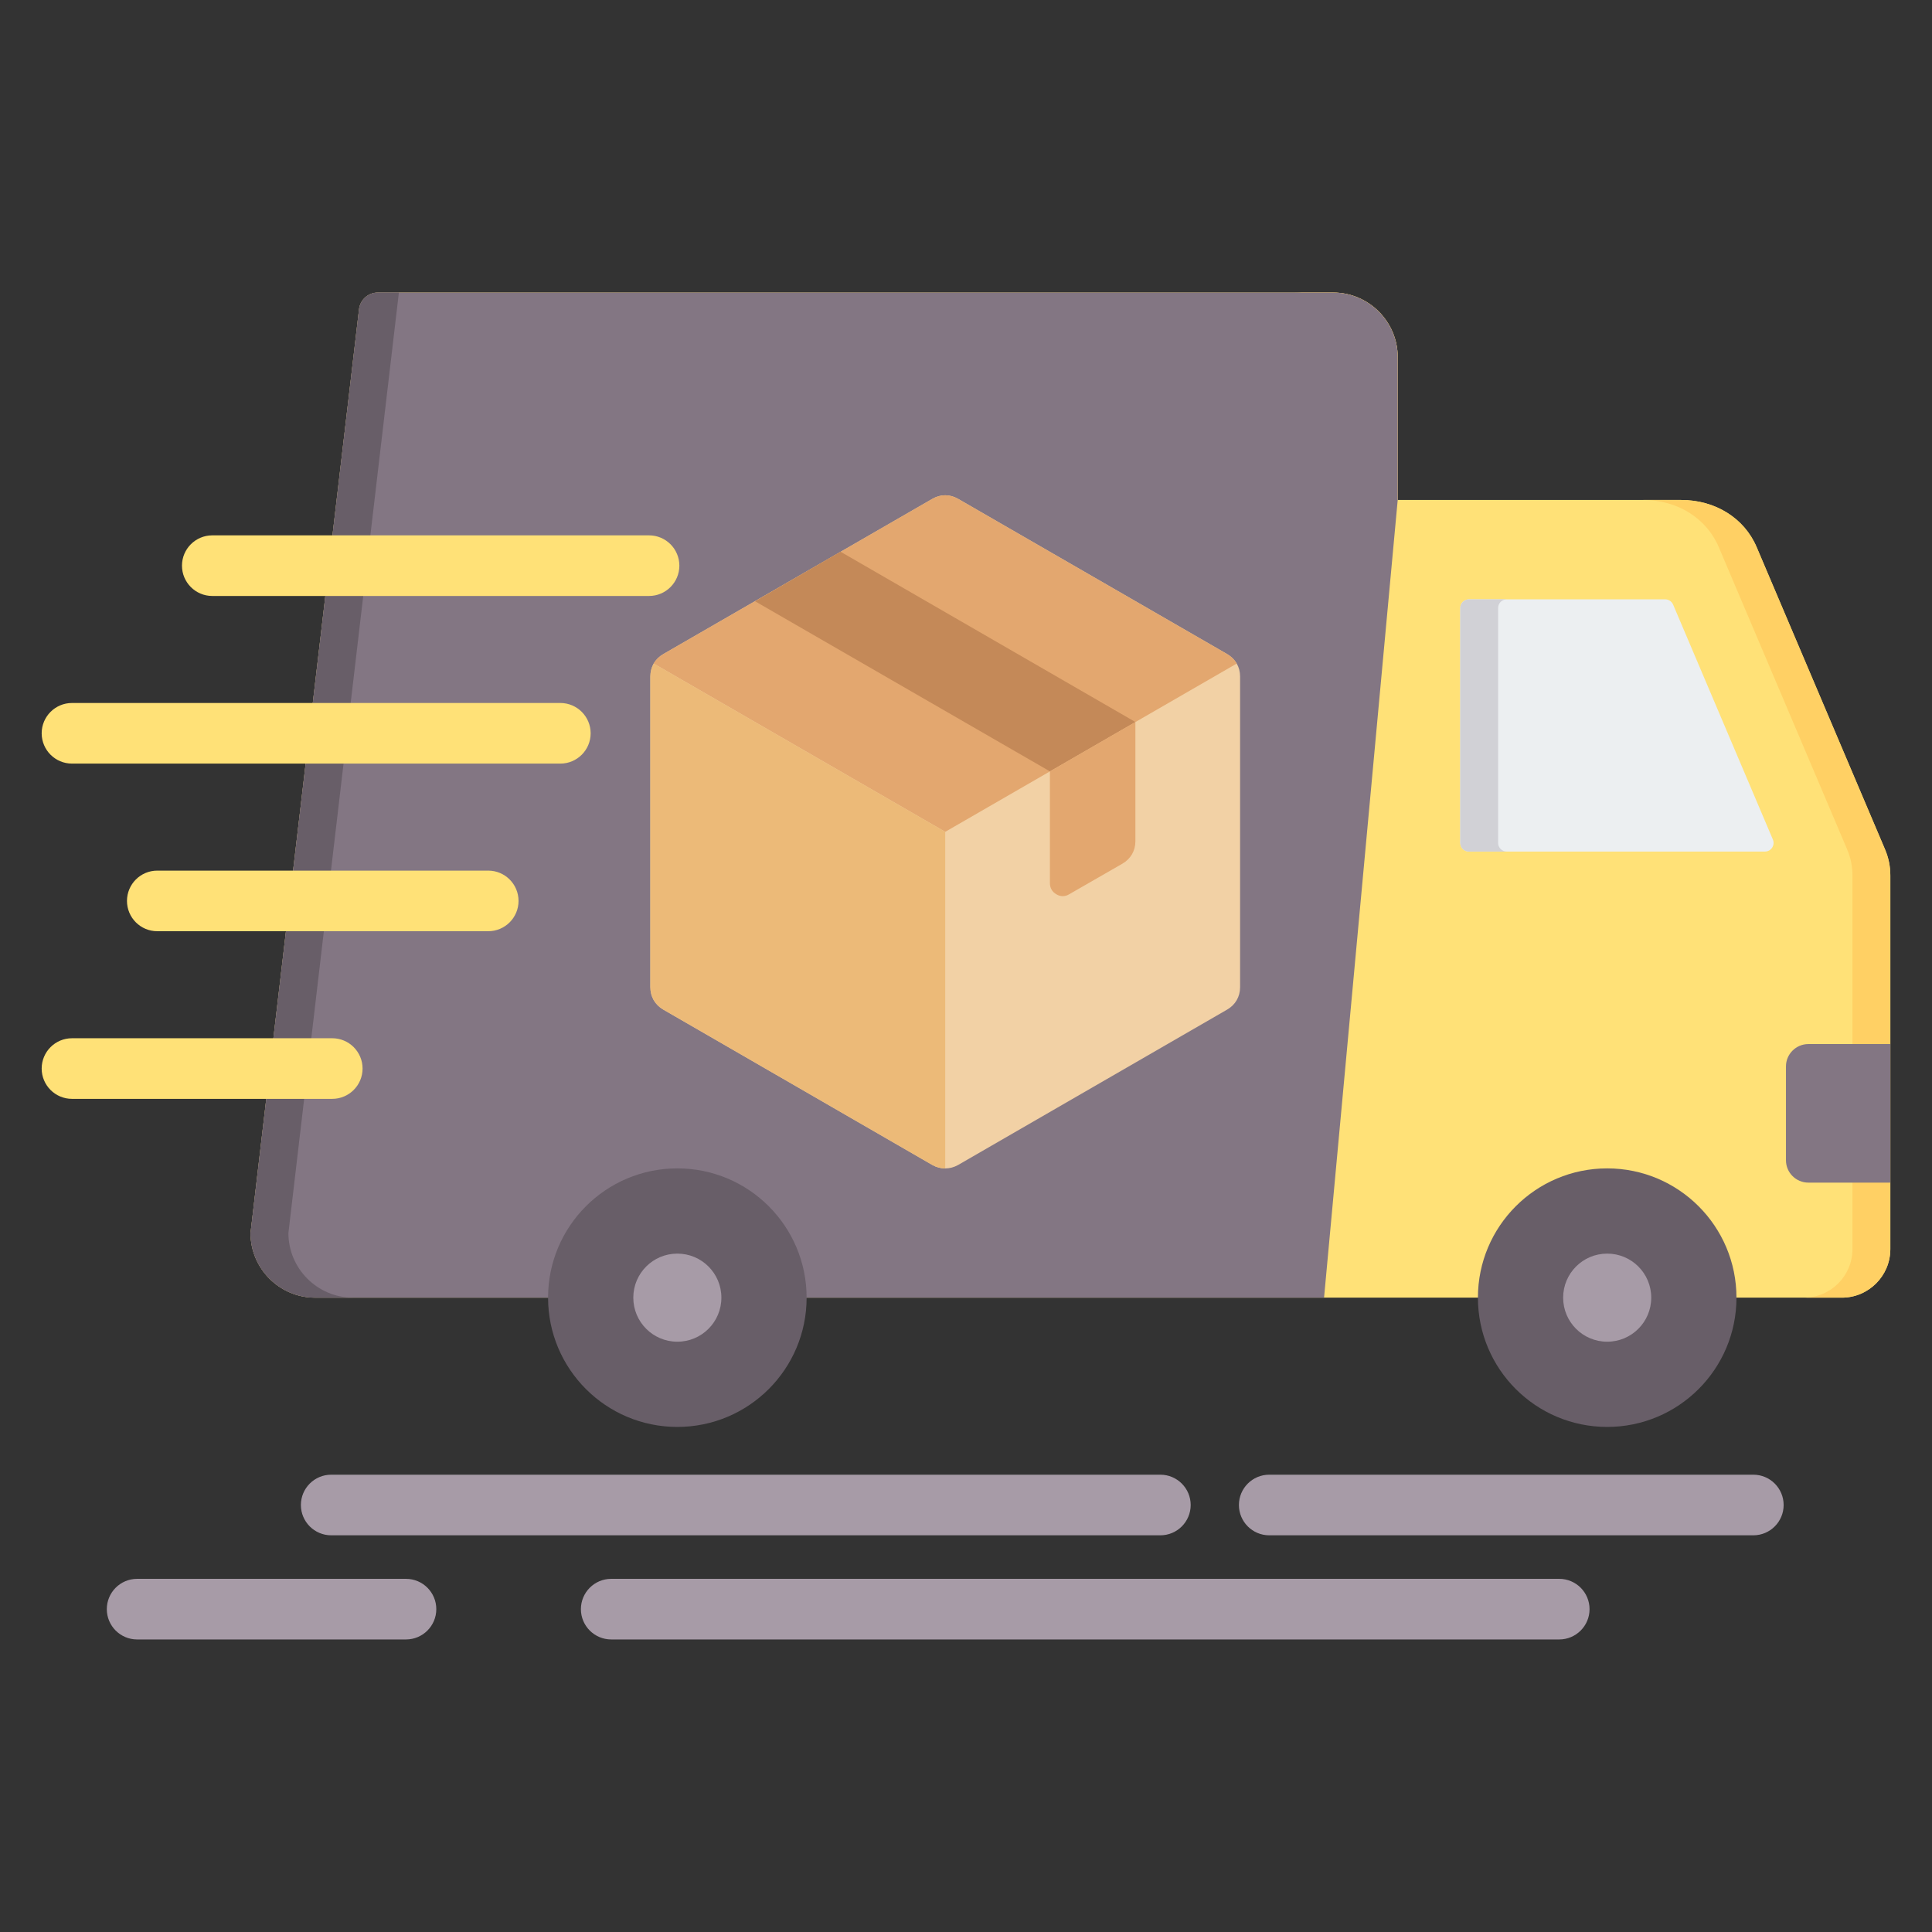 <svg xmlns="http://www.w3.org/2000/svg" clip-rule="evenodd" fill-rule="evenodd" stroke-linejoin="round" stroke-miterlimit="2" viewBox="0 0 510 510"><rect x="0" y="0" width="510" height="510" fill="#333333" stroke="none"/><g><g><path d="m94.777 81.643c.295-2.519 2.43-4.417 4.965-4.417h252.155c9.397 0 17.062 7.665 17.062 17.062v37.693h74.844c8.991 0 16.66 4.794 19.91 12.447l33.843 79.687c1.001 2.359 1.444 4.521 1.444 7.049v98.588c0 7.049-5.748 12.798-12.797 12.798h-403.008c-9.398 0-17.062-7.665-17.062-17.063 0 0 24.73-210.529 28.644-243.844z" fill="#ffe177"></path><path d="m341.897 77.226h10c9.397 0 17.062 7.665 17.062 17.062v37.693h-10v-37.693c0-9.397-7.665-17.062-17.062-17.062zm91.906 54.755h10c8.991 0 16.66 4.794 19.91 12.447l33.843 79.687c1.001 2.359 1.444 4.521 1.444 7.049v98.588c0 7.049-5.748 12.798-12.797 12.798h-10c7.049 0 12.797-5.749 12.797-12.798v-98.588c0-2.528-.443-4.69-1.444-7.049l-33.843-79.687c-3.25-7.653-10.919-12.447-19.91-12.447z" fill="#ffd064"></path><path d="m349.517 342.55h-266.322c-9.398 0-17.063-7.665-17.063-17.063l14.765-125.684s11.302-96.22 13.88-118.16c.295-2.519 2.43-4.417 4.965-4.417h252.155c9.397 0 17.062 7.665 17.062 17.062v37.693z" fill="#837683"></path><path d="m93.195 342.55h-10c-9.398 0-17.063-7.665-17.063-17.063 0 0 26.067-221.904 28.645-243.844.295-2.519 2.43-4.417 4.965-4.417h5.553l-29.163 248.261c0 9.398 7.665 17.063 17.063 17.063z" fill="#685e68"></path><path d="m477.35 275.609h21.65v36.573h-21.65c-3.25 0-5.9-2.65-5.9-5.899v-24.776c0-3.248 2.65-5.898 5.9-5.898z" fill="#837683"></path><path d="m465.892 224.794c.768 0 1.484-.385 1.908-1.025.423-.64.497-1.45.197-2.156-5.071-11.942-22.859-53.826-26.336-62.011-.358-.845-1.187-1.393-2.105-1.393-7.698 0-42.508 0-51.803 0-.606 0-1.188.241-1.617.67s-.67 1.01-.67 1.617v62.011c0 .606.241 1.188.67 1.617s1.011.67 1.617.67z" fill="#eceff1"></path><path d="m397.753 158.209c-.606 0-1.188.241-1.617.67s-.67 1.01-.67 1.617v62.011c0 .606.241 1.188.67 1.617s1.011.67 1.617.67h-10c-.606 0-1.188-.241-1.617-.67s-.67-1.011-.67-1.617v-62.011c0-.607.241-1.188.67-1.617s1.011-.67 1.617-.67z" fill="#d1d1d6"></path><path d="m424.259 308.424c18.848 0 34.125 15.279 34.125 34.126 0 18.846-15.277 34.124-34.125 34.124-18.847 0-34.124-15.278-34.124-34.124 0-18.847 15.277-34.126 34.124-34.126z" fill="#685e68"></path><path d="m178.802 308.424c18.847 0 34.125 15.279 34.125 34.126 0 18.846-15.278 34.124-34.125 34.124s-34.125-15.278-34.125-34.124c0-18.847 15.278-34.126 34.125-34.126z" fill="#685e68"></path><g fill="#a79ba7"><path d="m424.259 330.922c-6.425 0-11.626 5.202-11.626 11.628 0 6.425 5.201 11.626 11.626 11.626 6.426 0 11.627-5.201 11.627-11.626 0-6.427-5.201-11.628-11.627-11.628z"></path><path d="m178.802 330.922c-6.426 0-11.626 5.202-11.626 11.628 0 6.425 5.2 11.626 11.626 11.626s11.626-5.201 11.626-11.626c0-6.427-5.2-11.628-11.626-11.628z"></path><path d="m306.311 389.283c4.415 0 8 3.585 8 8 0 4.416-3.585 8-8 8h-218.883c-4.415 0-8-3.584-8-8 0-4.415 3.585-8 8-8zm156.526 0c4.415 0 8 3.585 8 8 0 4.416-3.585 8-8 8h-127.794c-4.415 0-8-3.584-8-8 0-4.415 3.585-8 8-8zm-355.664 27.491c4.416 0 8 3.585 8 8s-3.584 8-8 8h-70.979c-4.415 0-8-3.585-8-8s3.585-8 8-8zm304.429 0c4.416 0 8 3.585 8 8s-3.584 8-8 8h-250.259c-4.415 0-8-3.585-8-8s3.585-8 8-8z"></path></g><path d="m19 201.571c-4.415 0-8-3.585-8-8s3.585-8 8-8h128.918c4.415 0 8 3.585 8 8s-3.585 8-8 8zm22.518 44.249c-4.416 0-8-3.585-8-8s3.584-8 8-8h87.364c4.415 0 8 3.585 8 8s-3.585 8-8 8zm14.518-88.499c-4.416 0-8-3.585-8-8s3.584-8 8-8h115.3c4.415 0 7.999 3.585 7.999 8s-3.584 8-7.999 8zm-37.036 132.749c-4.415 0-8-3.585-8-8s3.585-8 8-8h68.709c4.415 0 8 3.585 8 8s-3.585 8-8 8z" fill="#ffe177"></path></g><g><path d="m246.105 131.69-71.015 40.974c-2.186 1.268-3.411 3.41-3.411 5.903v82.034c0 2.492 1.225 4.635 3.411 5.903l71.015 41.017c2.186 1.224 4.635 1.224 6.821 0l71.015-41.017c2.186-1.268 3.41-3.411 3.41-5.903v-82.034c0-2.493-1.224-4.635-3.41-5.903l-71.015-40.974c-2.186-1.268-4.635-1.268-6.821 0z" fill="#f2d1a5"></path><path d="m246.105 131.69-71.015 40.974c-1.093.656-1.968 1.486-2.536 2.492l76.961 44.428 76.962-44.428c-.612-1.006-1.443-1.836-2.536-2.492l-71.015-40.974c-2.186-1.268-4.635-1.268-6.821 0z" fill="#e3a76f"></path><path d="m172.554 175.156c-.569 1.006-.875 2.187-.875 3.411v82.034c0 2.492 1.225 4.635 3.411 5.903l71.015 41.017c1.093.612 2.23.918 3.41.918v-88.855z" fill="#ecba78"></path><path d="m299.715 190.592-22.563 13.031-77.836-44.909 22.563-13.074z" fill="#c48958"></path><path d="m282.224 236.069 14.08-8.089c2.187-1.268 3.411-3.411 3.411-5.904v-31.484l-22.563 13.031v29.517c0 1.268.612 2.317 1.705 2.929 1.049.656 2.317.656 3.367 0z" fill="#e3a76f"></path></g></g></svg>